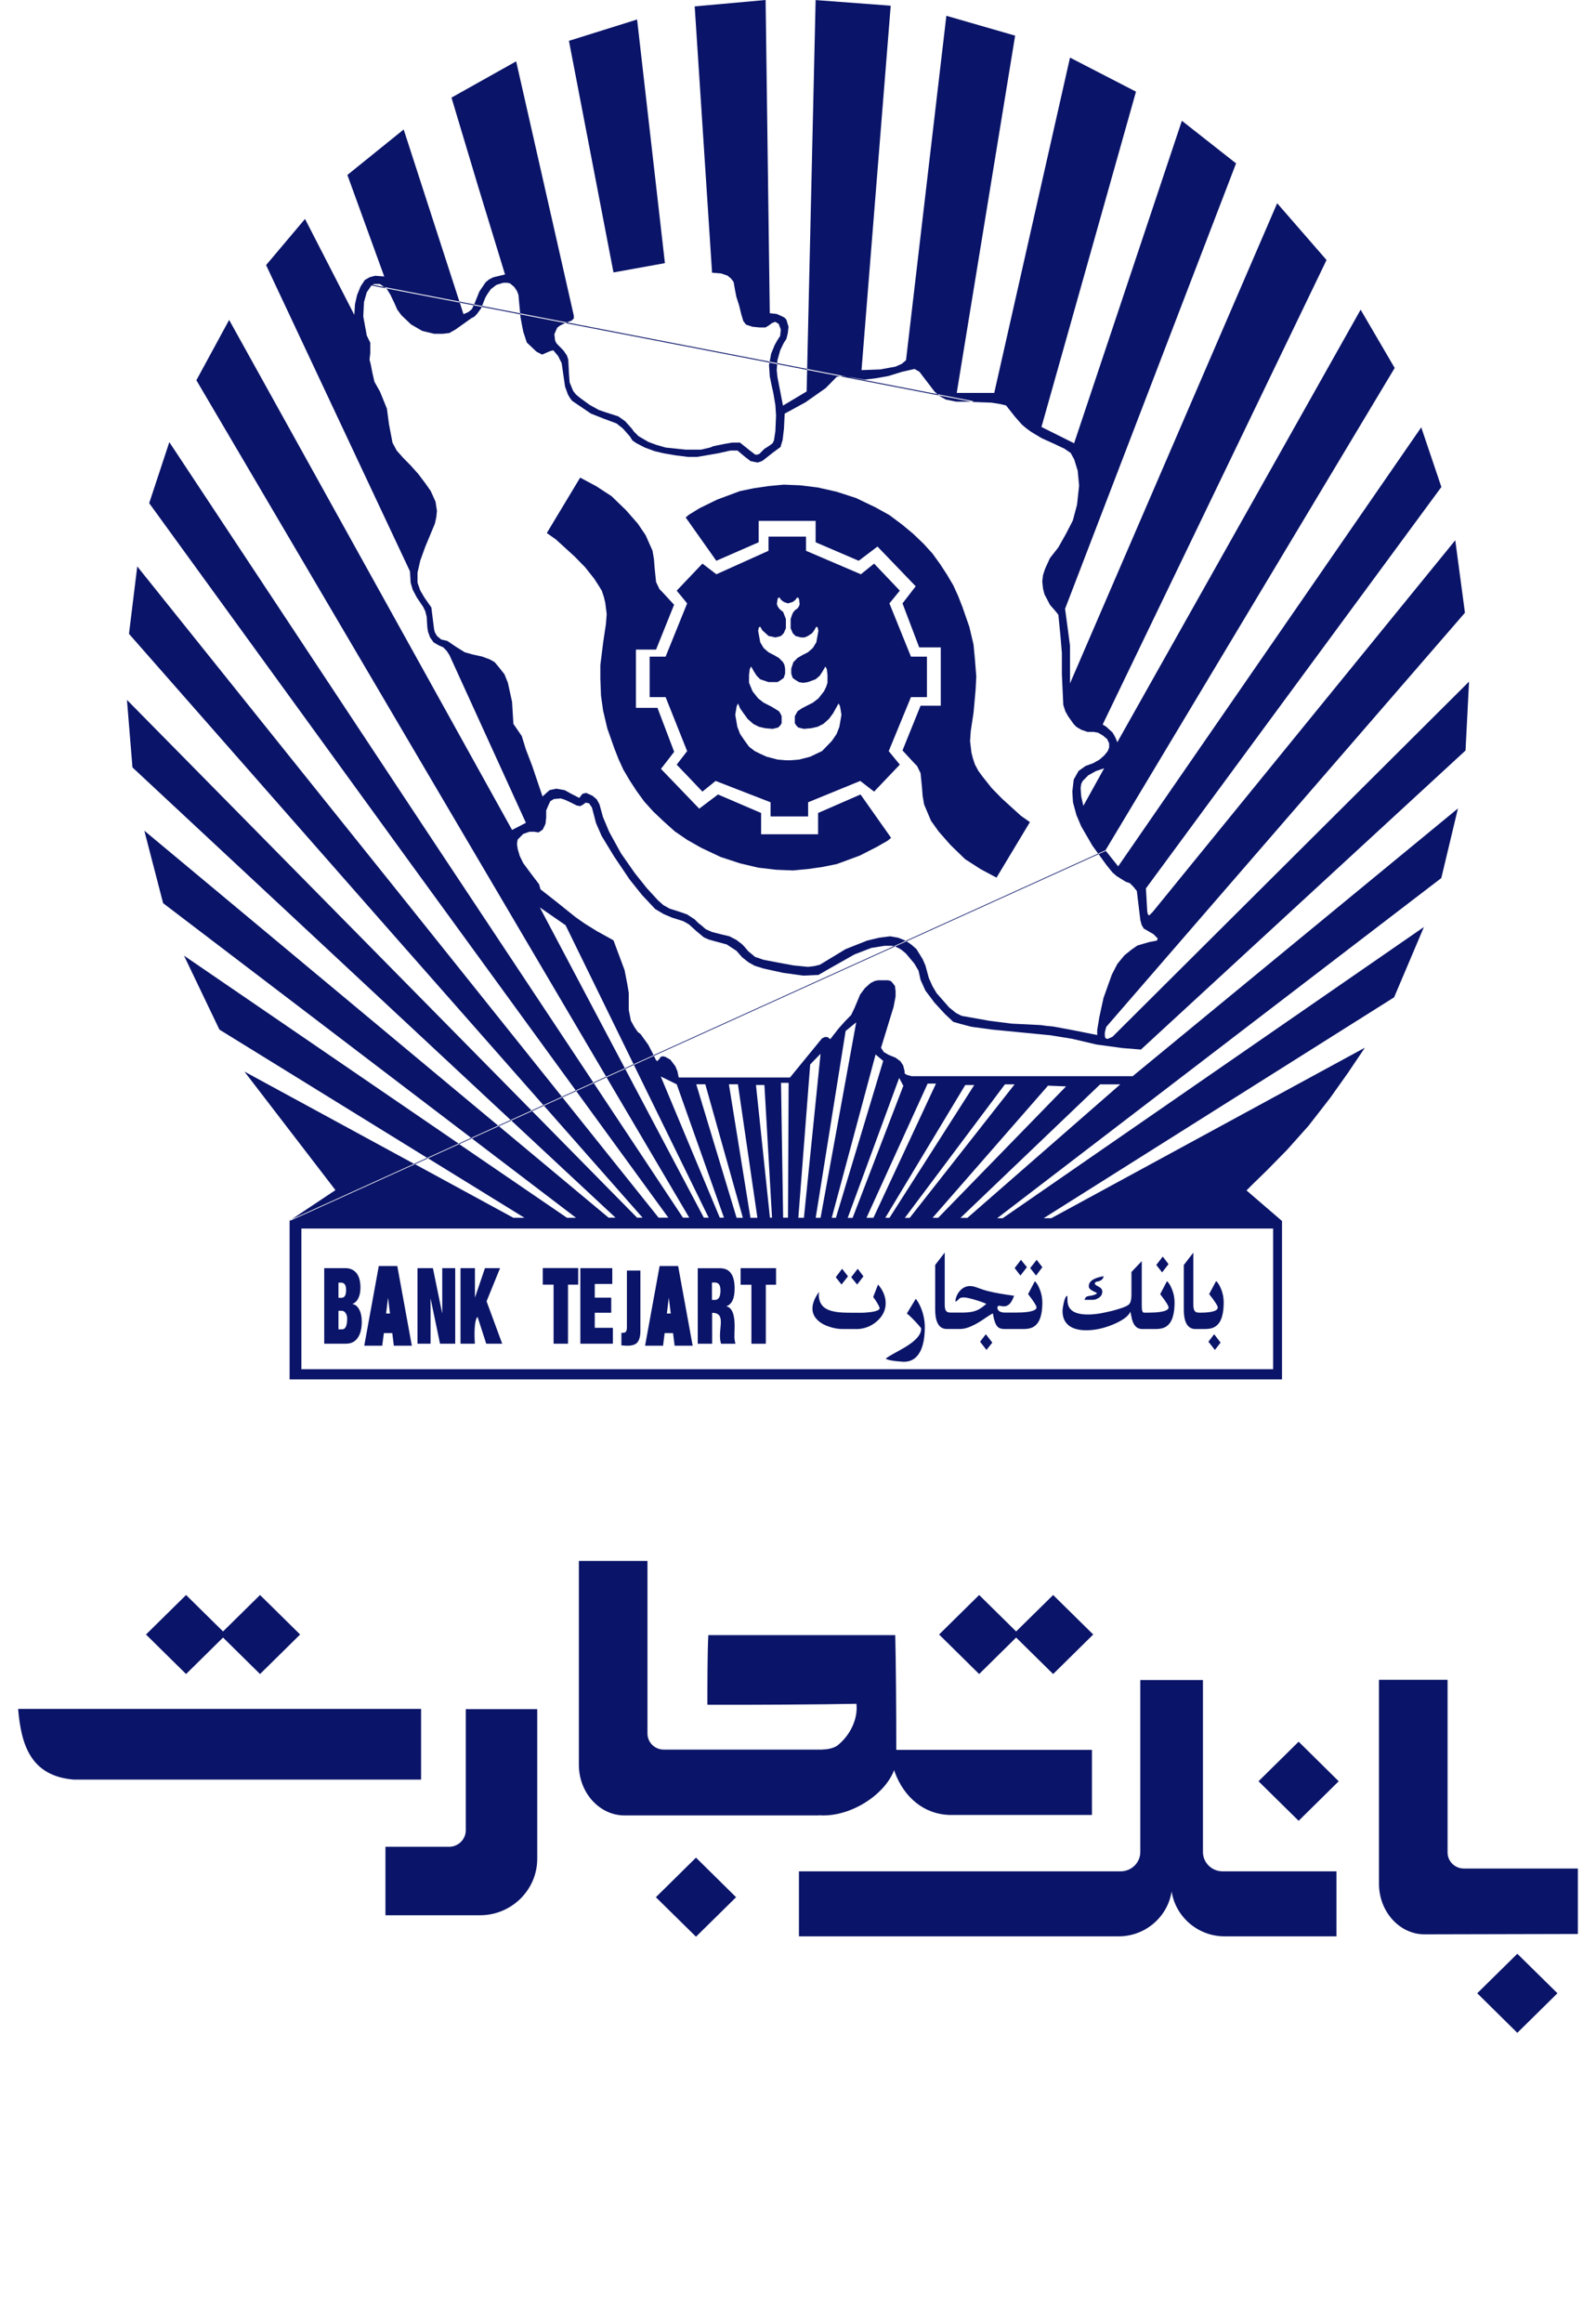 <svg width="44" height="64" viewBox="0 0 44 64" fill="none" xmlns="http://www.w3.org/2000/svg">
<g clip-path="url(#clip0_12481_79184)">
<path fill-rule="evenodd" clip-rule="evenodd" d="M23.594 36.612H23.243C23.128 36.612 23.012 36.596 22.893 36.558C22.751 36.516 22.636 36.455 22.552 36.377C22.451 36.285 22.398 36.176 22.398 36.048C22.398 35.983 22.412 35.911 22.441 35.836C22.47 35.76 22.515 35.678 22.577 35.59C22.575 35.617 22.573 35.645 22.573 35.67C22.573 35.817 22.622 35.93 22.714 36.01C22.793 36.075 22.908 36.119 23.06 36.142C23.156 36.157 23.298 36.163 23.485 36.163H23.732C23.781 36.163 23.825 36.163 23.862 36.159C23.96 36.153 24.041 36.142 24.108 36.127C24.197 36.106 24.244 36.079 24.25 36.041C24.252 36.014 24.221 35.955 24.164 35.861C24.143 35.829 24.114 35.785 24.073 35.729L24.207 35.386C24.279 35.468 24.332 35.554 24.367 35.645C24.4 35.727 24.417 35.813 24.417 35.897C24.417 36.094 24.334 36.262 24.17 36.403C24.008 36.543 23.814 36.614 23.592 36.614L23.594 36.612ZM23.646 34.952L23.804 35.16L23.631 35.386L23.467 35.185L23.646 34.952ZM25.247 35.779C25.338 35.897 25.404 36.037 25.449 36.205C25.48 36.325 25.496 36.44 25.496 36.549C25.496 36.827 25.457 37.049 25.379 37.211C25.28 37.414 25.124 37.515 24.914 37.515C24.818 37.507 24.746 37.5 24.694 37.496C24.54 37.477 24.45 37.454 24.421 37.429C24.441 37.402 24.54 37.343 24.719 37.244C24.922 37.135 25.073 37.043 25.163 36.967C25.317 36.843 25.395 36.726 25.395 36.61V36.591C25.395 36.591 25.373 36.56 25.325 36.505C25.278 36.451 25.227 36.396 25.167 36.335C25.097 36.264 25.042 36.214 25.001 36.184L25.247 35.779ZM27.021 36.961L27.178 36.755L27.357 36.986L27.196 37.188L27.02 36.961H27.021ZM28.526 35.29C28.578 35.338 28.625 35.414 28.666 35.519C28.712 35.636 28.736 35.754 28.736 35.876C28.736 36.098 28.705 36.268 28.644 36.386C28.594 36.482 28.522 36.547 28.43 36.581C28.374 36.602 28.294 36.612 28.191 36.612H27.749C27.735 36.612 27.721 36.612 27.708 36.612C27.612 36.612 27.544 36.593 27.503 36.549C27.445 36.491 27.402 36.369 27.373 36.184C27.357 36.184 27.295 36.22 27.188 36.293C27.056 36.386 26.945 36.453 26.857 36.497C26.709 36.572 26.584 36.61 26.475 36.61H26.102C25.985 36.61 25.899 36.556 25.848 36.447C25.804 36.358 25.782 36.237 25.782 36.081V34.847L26.045 34.505V35.945C26.045 36.035 26.061 36.096 26.096 36.127C26.119 36.151 26.16 36.159 26.218 36.159H26.51C26.633 36.159 26.734 36.151 26.81 36.134C26.886 36.117 26.956 36.09 27.017 36.052C27.058 36.027 27.116 35.985 27.192 35.92C27.149 35.897 27.056 35.861 26.913 35.817C26.75 35.766 26.635 35.741 26.567 35.741C26.503 35.741 26.46 35.756 26.436 35.785C26.403 35.823 26.37 35.848 26.337 35.857C26.347 35.733 26.396 35.626 26.487 35.535C26.559 35.464 26.645 35.428 26.744 35.428C26.797 35.428 26.859 35.441 26.933 35.468C27.048 35.512 27.153 35.546 27.246 35.569C27.439 35.617 27.675 35.657 27.957 35.695C27.918 35.808 27.871 35.89 27.817 35.934C27.776 35.97 27.729 35.987 27.673 35.987C27.653 35.987 27.626 35.985 27.595 35.978C27.564 35.972 27.548 35.97 27.544 35.97C27.513 35.97 27.496 35.993 27.496 36.035C27.507 36.075 27.523 36.102 27.546 36.119C27.585 36.146 27.64 36.159 27.71 36.159H28C28.136 36.159 28.247 36.153 28.335 36.14C28.496 36.117 28.576 36.075 28.576 36.016C28.576 35.972 28.498 35.85 28.343 35.649L28.531 35.292L28.526 35.29ZM28.58 34.706L28.736 34.908L28.564 35.139L28.401 34.933L28.58 34.706ZM28.146 34.706L28.311 34.908L28.132 35.139L27.973 34.933L28.146 34.706ZM30.426 35.158C30.41 35.242 30.35 35.29 30.247 35.305C30.204 35.311 30.183 35.332 30.183 35.368C30.183 35.384 30.218 35.407 30.286 35.443C30.354 35.477 30.389 35.523 30.389 35.582C30.389 35.657 30.352 35.718 30.28 35.76C30.227 35.792 30.175 35.808 30.124 35.808H29.9C29.916 35.745 29.953 35.71 30.013 35.703C30.107 35.693 30.177 35.672 30.223 35.645C30.225 35.645 30.227 35.645 30.227 35.645C30.235 35.638 30.239 35.634 30.239 35.628C30.239 35.624 30.239 35.622 30.233 35.617C30.229 35.615 30.227 35.613 30.221 35.609C30.13 35.567 30.075 35.535 30.052 35.512C30.029 35.489 30.017 35.464 30.017 35.431C30.017 35.361 30.052 35.305 30.122 35.258C30.169 35.227 30.233 35.202 30.319 35.179C30.375 35.164 30.41 35.158 30.424 35.158H30.426ZM32.172 35.29C32.223 35.338 32.27 35.414 32.311 35.519C32.359 35.636 32.381 35.754 32.381 35.876C32.381 36.098 32.35 36.268 32.289 36.386C32.239 36.482 32.167 36.547 32.075 36.581C32.017 36.602 31.939 36.612 31.836 36.612H31.493C31.415 36.612 31.351 36.585 31.302 36.533C31.263 36.491 31.232 36.43 31.209 36.348C31.199 36.306 31.183 36.235 31.164 36.134C31.113 36.254 30.959 36.369 30.702 36.48C30.445 36.589 30.194 36.646 29.947 36.646C29.75 36.646 29.598 36.606 29.487 36.531C29.359 36.44 29.293 36.302 29.293 36.119C29.293 36.073 29.302 36.002 29.322 35.909C29.349 35.781 29.382 35.71 29.419 35.695C29.419 35.697 29.421 35.703 29.425 35.708C29.427 35.714 29.429 35.752 29.429 35.821C29.429 35.962 29.485 36.067 29.596 36.132C29.688 36.184 29.822 36.212 29.992 36.212C30.101 36.212 30.216 36.201 30.34 36.18C30.432 36.163 30.539 36.14 30.66 36.111C30.732 36.092 30.806 36.071 30.883 36.046C31.012 36.006 31.094 35.966 31.129 35.928C31.172 35.882 31.193 35.794 31.193 35.666V35.04L31.477 34.742V35.958C31.477 36.035 31.481 36.088 31.493 36.117C31.503 36.146 31.52 36.161 31.543 36.161H31.641C31.777 36.161 31.888 36.155 31.976 36.142C32.137 36.119 32.217 36.077 32.217 36.018C32.217 35.974 32.141 35.852 31.985 35.651L32.172 35.294V35.29ZM32.056 34.616L32.215 34.824L32.038 35.051L31.878 34.847L32.056 34.616ZM33.529 35.29C33.58 35.338 33.627 35.414 33.668 35.519C33.715 35.636 33.736 35.754 33.736 35.876C33.736 36.096 33.705 36.266 33.644 36.386C33.594 36.482 33.522 36.547 33.43 36.581C33.374 36.602 33.294 36.612 33.191 36.612H32.959C32.842 36.612 32.755 36.558 32.702 36.449C32.659 36.361 32.636 36.239 32.636 36.083V34.849L32.899 34.507V35.947C32.899 36.037 32.916 36.098 32.951 36.13C32.975 36.153 33.014 36.161 33.072 36.161H33.105C33.255 36.161 33.368 36.148 33.45 36.125C33.533 36.1 33.572 36.065 33.572 36.016C33.572 35.972 33.493 35.85 33.335 35.649L33.526 35.292L33.529 35.29ZM33.315 36.961L33.473 36.755L33.65 36.986L33.493 37.188L33.315 36.961ZM23.216 34.952L23.378 35.16L23.2 35.386L23.041 35.185L23.216 34.952ZM9.974 36.407C9.974 36.6 9.937 36.749 9.861 36.856C9.787 36.963 9.678 37.016 9.538 37.016H8.938V34.935H9.524C9.653 34.935 9.754 34.981 9.828 35.072C9.902 35.164 9.937 35.298 9.937 35.475C9.937 35.584 9.919 35.678 9.882 35.756C9.842 35.842 9.785 35.897 9.709 35.922C9.797 35.934 9.863 35.991 9.91 36.088C9.953 36.174 9.974 36.281 9.974 36.407ZM21.395 35.391H21.113V37.018H20.716V35.391H20.418V34.935H21.395V35.391ZM20.27 37.018H19.879C19.859 36.955 19.849 36.879 19.849 36.791C19.849 36.745 19.853 36.68 19.861 36.598C19.869 36.514 19.873 36.455 19.873 36.421C19.873 36.337 19.859 36.276 19.828 36.237C19.791 36.191 19.725 36.165 19.633 36.165V37.018H19.236V34.937H19.849C20.118 34.937 20.253 35.122 20.253 35.496C20.253 35.773 20.175 35.937 20.021 35.985C20.175 36.016 20.253 36.197 20.253 36.522C20.253 36.56 20.253 36.614 20.249 36.686C20.249 36.755 20.247 36.806 20.247 36.831C20.247 36.875 20.256 36.938 20.274 37.018H20.27ZM19.863 35.548C19.863 35.401 19.811 35.33 19.709 35.33H19.628V35.81H19.711C19.811 35.81 19.863 35.722 19.863 35.548ZM19.094 37.072H18.599L18.555 36.724H18.323L18.28 37.072H17.784L18.185 34.876H18.695L19.096 37.072H19.094ZM18.492 36.184L18.438 35.748L18.385 36.184H18.492ZM17.655 36.665C17.655 36.822 17.622 36.931 17.558 36.995C17.505 37.045 17.416 37.072 17.297 37.072C17.256 37.072 17.201 37.068 17.131 37.062V36.717C17.182 36.719 17.219 36.713 17.24 36.701C17.268 36.68 17.283 36.636 17.283 36.566V35H17.655V36.665ZM16.896 37.016H16V34.935H16.88V35.37H16.397V35.748H16.851V36.163H16.397V36.579H16.896V37.018V37.016ZM15.94 35.389H15.659V37.016H15.262V35.389H14.964V34.933H15.94V35.389ZM13.847 37.016H13.405L13.165 36.274C13.109 36.333 13.082 36.501 13.082 36.778C13.082 36.873 13.087 36.953 13.093 37.016H12.696V34.935H13.093V35.748L13.37 34.935H13.786L13.414 35.848L13.845 37.016H13.847ZM12.55 37.016H12.131L11.87 35.766V37.016H11.51V34.935H11.935L12.192 36.188V34.935H12.55V37.016ZM11.354 37.072H10.858L10.815 36.724H10.583L10.537 37.072H10.042L10.443 34.876H10.953L11.354 37.072ZM10.751 36.184L10.698 35.748L10.644 36.184H10.751ZM9.542 35.538C9.542 35.403 9.497 35.334 9.405 35.334H9.331V35.752H9.413C9.499 35.752 9.542 35.68 9.542 35.538ZM9.571 36.323C9.571 36.264 9.557 36.214 9.528 36.172C9.499 36.13 9.464 36.109 9.421 36.109H9.331V36.621H9.431C9.524 36.621 9.571 36.522 9.571 36.323ZM27.474 24.175L28.393 22.648L28.144 22.472L27.626 22.002L27.338 21.708L27.089 21.395L26.974 21.238L26.878 21.061L26.82 20.885L26.781 20.73L26.744 20.417L26.762 20.144L26.839 19.636L26.896 19.008L26.915 18.637L26.878 18.167L26.839 17.755L26.723 17.266L26.532 16.718L26.417 16.424L26.284 16.13L26.111 15.836L25.92 15.543L25.708 15.249L25.459 14.976L25.171 14.701L24.865 14.447L24.522 14.191L24.137 13.977L23.601 13.72L23.064 13.546L22.546 13.429L22.067 13.37L21.606 13.351L21.185 13.391L20.782 13.45L20.399 13.529L19.766 13.765L19.287 14L18.999 14.176L18.903 14.254L19.748 15.448L20.916 14.938V14.35H22.486V14.938L23.674 15.448L24.191 15.056L25.245 16.151L24.881 16.622L25.342 17.835H25.936V19.441H25.379L24.881 20.673L25.208 21.026L25.284 21.103L25.379 21.299L25.418 21.689L25.436 21.924L25.476 22.159L25.667 22.611L25.876 22.904L26.203 23.276L26.606 23.667L27.028 23.939L27.47 24.175H27.474ZM15.994 13.158L15.075 14.684L15.325 14.86L15.842 15.331L16.129 15.624L16.378 15.937L16.493 16.114L16.59 16.271L16.648 16.445L16.686 16.601L16.726 16.916L16.705 17.188L16.629 17.696L16.551 18.322V18.694L16.569 19.164L16.627 19.575L16.742 20.064L16.935 20.612L17.05 20.906L17.184 21.2L17.357 21.494L17.548 21.788L17.76 22.079L18.009 22.355L18.296 22.627L18.603 22.902L18.948 23.138L19.33 23.354L19.867 23.608L20.404 23.784L20.903 23.902L21.401 23.96L21.861 23.979L22.283 23.939L22.686 23.881L23.07 23.803L23.703 23.57L24.164 23.335L24.472 23.159L24.567 23.081L23.724 21.886L22.554 22.396V22.982H20.983V22.396L19.795 21.886L19.277 22.277L18.222 21.181L18.586 20.711L18.126 19.5H17.532V17.894H18.087L18.584 16.659L18.257 16.307L18.181 16.229L18.087 16.034L18.047 15.643L18.029 15.408L17.99 15.173L17.799 14.743L17.587 14.43L17.262 14.058L16.859 13.668L16.436 13.393L15.996 13.158H15.994ZM21.187 14.783V15.173L19.75 15.82L19.365 15.526L18.656 16.271L18.944 16.622L18.35 18.089H17.91V19.204H18.35L18.944 20.692L18.656 21.064L19.365 21.807L19.729 21.513L21.244 22.101V22.491H22.279V22.101L23.716 21.513L24.098 21.807L24.807 21.064L24.501 20.692L25.114 19.204H25.554V18.089H25.114L24.52 16.622L24.807 16.271L24.098 15.526L23.734 15.82L22.221 15.173V14.783H21.187ZM21.724 16.622L21.608 16.582L21.532 16.523L21.495 16.464H21.456L21.438 16.504L21.417 16.64L21.438 16.699L21.475 16.758L21.514 16.798L21.59 16.857L21.666 17.052V17.306L21.608 17.442L21.532 17.52L21.38 17.56L21.189 17.52L21.016 17.363L20.959 17.264L20.92 17.283L20.901 17.381L20.959 17.694L21.053 17.852L21.187 17.969L21.339 18.047L21.473 18.125L21.588 18.242L21.627 18.32L21.645 18.419V18.557L21.606 18.675L21.53 18.731L21.436 18.79H21.187L20.957 18.712L20.86 18.614L20.784 18.496L20.708 18.36L20.669 18.437L20.65 18.593V18.809L20.747 19.044L20.901 19.239L21.053 19.357L21.282 19.474L21.473 19.592L21.512 19.651L21.549 19.728V19.924L21.512 19.982L21.454 20.041L21.302 20.079L21.092 20.06L20.92 20.02L20.767 19.942L20.613 19.806L20.5 19.651L20.404 19.514L20.346 19.378L20.309 19.456L20.27 19.691L20.328 20.024L20.404 20.22L20.537 20.415L20.652 20.572L20.807 20.69L20.961 20.767L21.133 20.845L21.44 20.925L21.668 20.944H21.802L22.032 20.925L22.338 20.845L22.663 20.69L22.93 20.415L23.064 20.22L23.14 20.024L23.198 19.691L23.159 19.456L23.119 19.378L23.043 19.514L22.967 19.651L22.852 19.806L22.698 19.942L22.544 20.02L22.371 20.06L22.161 20.079L22.007 20.041L21.95 19.982L21.913 19.924V19.728L21.989 19.592L22.104 19.514L22.18 19.474L22.41 19.357L22.564 19.239L22.716 19.044L22.774 18.927L22.813 18.809V18.593L22.795 18.437L22.756 18.36L22.677 18.496L22.601 18.614L22.486 18.712L22.274 18.79L22.141 18.811L22.026 18.79L21.929 18.731L21.853 18.675L21.814 18.557V18.419L21.872 18.242L21.987 18.125L22.12 18.047L22.274 17.969L22.408 17.852L22.505 17.694L22.562 17.381L22.542 17.283L22.505 17.264L22.447 17.363L22.39 17.442L22.274 17.52L22.18 17.56H22.083L21.931 17.52L21.855 17.442L21.797 17.306V17.052L21.837 16.934L21.874 16.857L21.931 16.798L21.989 16.758L22.028 16.699L22.046 16.64L22.028 16.504L22.007 16.464H21.97L21.931 16.523L21.855 16.582L21.721 16.622H21.724ZM30.442 21.162L29.867 22.199L29.809 21.945L29.791 21.71L29.809 21.593L29.848 21.515L30 21.36L30.212 21.242L30.442 21.164V21.162ZM26.822 11.065H26.362L26.074 11.006L25.901 10.908L25.87 10.88L25.866 10.876L25.767 10.79L25.482 10.418L25.348 10.242L25.214 10.164L24.869 10.242L24.487 10.36L24.16 10.418L23.835 10.458L23.51 10.399L23.222 10.36H23.208L23.202 10.362L23.07 10.379L22.955 10.496L22.764 10.691L22.207 11.082L21.633 11.395L21.613 11.806L21.576 12.119L21.518 12.314L21.308 12.469L21.059 12.665L21.002 12.704L20.887 12.742L20.695 12.704L20.541 12.587L20.332 12.411H20.14L19.795 12.488L19.219 12.587H18.971L18.646 12.547L18.3 12.488L18.052 12.43L17.782 12.331L17.552 12.213L17.437 12.136L17.361 12.018L17.17 11.802L16.997 11.665L16.843 11.607L16.633 11.529L16.288 11.392L15.77 11.04L15.712 10.962L15.656 10.866L15.578 10.649L15.541 10.395L15.484 10.003L15.387 9.808L15.254 9.65L15.175 9.669L15.081 9.709L14.947 9.768L14.793 9.69L14.524 9.436L14.427 9.142L14.388 8.947L14.349 8.731L14.341 8.642L14.293 8.124L14.257 8.025L14.18 7.908L14.065 7.809L13.989 7.79H13.874L13.683 7.849L13.531 7.967L13.436 8.103L13.379 8.2L13.288 8.433L13.265 8.491L13.15 8.649L13.074 8.726L12.998 8.764L12.749 8.941L12.558 9.077L12.388 9.174L12.215 9.195H11.966L11.639 9.115L11.333 8.938L11.066 8.684L10.951 8.527L10.874 8.351L10.761 8.116L10.665 7.96L10.589 7.906L10.583 7.901L10.474 7.824H10.319L10.262 7.843L26.841 11.052L26.822 11.065ZM10.243 7.855L10.206 7.914L10.11 8.053L10.034 8.325L10.015 8.716L10.112 9.245L10.208 9.44V9.732L10.188 9.908L10.227 10.064L10.245 10.162L10.264 10.259L10.322 10.515L10.476 10.788L10.667 11.258L10.724 11.688L10.821 12.196L10.936 12.411L11.109 12.606L11.319 12.82L11.53 13.055L11.722 13.309L11.874 13.525L12.007 13.819L12.046 14.073L12.028 14.249L11.989 14.426L11.72 15.072L11.586 15.444L11.51 15.776V16.051L11.586 16.267L11.701 16.462L11.892 16.735L11.968 17.342L11.989 17.419L12.046 17.518L12.162 17.617L12.334 17.657L12.565 17.814L12.813 17.969L13.025 18.028L13.292 18.087L13.504 18.165L13.638 18.242L13.753 18.379L13.907 18.574L14.002 18.809L14.117 19.336L14.154 19.942L14.384 20.276L14.499 20.648L14.672 21.099L14.957 21.941L15.149 21.767L15.245 21.746L15.34 21.727L15.568 21.767L15.741 21.863L15.971 21.981L16.029 21.903L16.068 21.863L16.162 21.844L16.335 21.922L16.45 22.019L16.526 22.155L16.623 22.508L16.796 22.919L17.12 23.507L17.503 24.055L17.83 24.464L18.136 24.798L18.288 24.934L18.461 25.031L18.709 25.109L18.94 25.189L19.149 25.325L19.265 25.44L19.322 25.48L19.458 25.598L19.631 25.675L19.861 25.734L20.11 25.793L20.301 25.892L20.455 26.009L20.513 26.068L20.628 26.204L20.819 26.362L20.934 26.4L21.049 26.44L21.452 26.517L21.874 26.595L22.276 26.635L22.449 26.614L22.603 26.576L23.313 26.146L23.907 25.911L24.232 25.833L24.538 25.793L24.766 25.833L24.957 25.911L24.974 25.921H24.978L25.132 26.028L25.266 26.146L25.436 26.421L25.512 26.595L25.609 26.948L25.706 27.164L25.821 27.359L26.166 27.752L26.358 27.907L26.512 27.985L27.279 28.121L27.891 28.199L28.695 28.239L28.831 28.258L29.04 28.279L29.558 28.375L30.249 28.512V28.375L30.307 28.022L30.422 27.493L30.652 26.849L30.804 26.555L30.996 26.32L31.187 26.165L31.357 26.047L31.684 25.951L31.799 25.93L31.896 25.911L31.917 25.852L31.802 25.736L31.532 25.579L31.475 25.482L31.438 25.346L31.341 24.544L31.246 24.427L31.15 24.33L31.035 24.29L30.786 24.135L30.671 24.036L30.498 23.822L30.284 23.526L30.28 23.522L30.116 23.295L29.809 22.766L29.676 22.453L29.581 22.101L29.563 21.807L29.602 21.473L29.735 21.238L29.927 21.101L30.138 21.024L30.311 20.927L30.445 20.809L30.539 20.692L30.578 20.593V20.476L30.521 20.358L30.405 20.262L30.272 20.184L30.157 20.163H29.984L29.811 20.104L29.678 20.026L29.602 19.949L29.448 19.733L29.371 19.596L29.314 19.42L29.275 18.58V17.994L29.236 17.524L29.178 16.936L29.102 16.84L28.948 16.664L28.794 16.37L28.755 16.214L28.734 16.019L28.755 15.843L28.812 15.668L28.946 15.375L29.176 15.081L29.386 14.709L29.577 14.338L29.692 13.907L29.75 13.378L29.711 12.967L29.614 12.654L29.517 12.478L29.345 12.36L29.057 12.224L28.712 12.068L28.424 11.894L28.29 11.796L28.175 11.699L27.984 11.483L27.737 11.17L27.583 11.132L27.334 11.092L26.816 11.073L10.237 7.864L10.243 7.855ZM17.564 0.537L15.685 1.125L16.913 7.505L18.331 7.249L17.564 0.537ZM15.591 25.487L14.882 24.997L17.231 29.437L19.404 33.545H19.538L17.472 29.328L15.591 25.485V25.487ZM18.656 29.87L18.216 29.654L19.844 33.545H19.959L18.656 29.868V29.87ZM19.444 29.87H19.195L20.307 33.548H20.48L19.445 29.87H19.444ZM20.344 29.87H20.095L20.689 33.548H20.881L20.344 29.87ZM21.072 29.889H20.841L21.226 33.545H21.284L21.074 29.889H21.072ZM21.742 29.83H21.532L21.59 33.545H21.724L21.742 29.83ZM22.624 29.028L22.336 29.322L22.009 33.548H22.163L22.622 29.028H22.624ZM23.607 28.161L23.313 28.402L22.488 33.548H22.622L23.605 28.161H23.607ZM24.349 29.225L24.139 29.049L22.93 33.548H23.045L24.349 29.225ZM24.904 29.91L24.789 29.695L23.37 33.55H23.506L24.904 29.912V29.91ZM25.804 29.851H25.574L23.888 33.548H24.079L25.804 29.851ZM26.859 29.891H26.61L24.406 33.548H24.522L26.859 29.891ZM28.89 29.91L25.71 33.548H25.864L29.39 29.928L28.892 29.907L28.89 29.91ZM27.971 29.872H27.704L24.945 33.55H25.079L27.971 29.872ZM30.327 29.872H30.885L26.67 33.55H26.479L30.329 29.872H30.327ZM8.309 33.844V37.719H35.099V33.844H8.309ZM30.482 23.433L30.486 23.44L30.827 23.866L39.182 11.772L39.737 13.416L31.592 24.473L31.629 25.117L31.649 25.197L31.686 25.216L31.783 25.117L40.12 14.883L40.387 16.88L30.498 28.289L30.477 28.367L30.459 28.444V28.543L30.477 28.602L30.535 28.621L30.669 28.562L40.5 18.777L40.403 20.675L31.454 28.913L30.954 28.873L30.227 28.774L29.556 28.616L28.962 28.52L27.355 28.363L26.779 28.285L26.473 28.205L26.279 28.148L26.049 27.932L25.761 27.619L25.512 27.288L25.379 26.994L25.323 26.74L25.208 26.545L24.978 26.27L24.863 26.173L24.766 26.114L24.672 26.074H24.666L24.661 26.072L24.596 26.055H24.384L24.02 26.114L23.559 26.291L22.832 26.702L22.564 26.857L22.143 26.876L21.588 26.799L21.051 26.681L20.802 26.603L20.632 26.507L20.459 26.37L20.305 26.194L20.036 26.018L19.672 25.919L19.538 25.881L19.404 25.822L19.193 25.646L19.002 25.472L18.905 25.413L18.829 25.373L18.522 25.277L18.292 25.178L18.062 25.041L17.696 24.651L17.353 24.221L16.931 23.595L16.586 23.028L16.432 22.676L16.319 22.245L16.24 22.13L16.146 22.111L16.07 22.168L15.994 22.208L15.897 22.189L15.745 22.111L15.572 22.031L15.459 21.994L15.268 22.012L15.171 22.071L15.116 22.189L15.058 22.325V22.52L15.038 22.697L14.962 22.854L14.847 22.932L14.731 22.913H14.598L14.425 22.972L14.271 23.129L14.252 23.247L14.271 23.383L14.328 23.578L14.423 23.774L14.596 24.009L14.863 24.361L14.9 24.498L15.323 24.829L15.86 25.26L16.109 25.436L16.454 25.65L16.913 25.904L17.219 26.725L17.295 27.116L17.334 27.351V27.821L17.392 28.115L17.488 28.291L17.583 28.428L17.659 28.486L17.871 28.78L17.984 28.997L18.027 29.085L18.08 29.194L18.117 29.234L18.175 29.175L18.214 29.116L18.272 29.097L18.348 29.116L18.483 29.194L18.617 29.37L18.675 29.507L18.712 29.683H21.779L22.661 28.606L22.737 28.568H22.813L22.889 28.627L23.119 28.333L23.292 28.138L23.465 27.962L23.559 27.766L23.714 27.395L23.847 27.218L23.999 27.082L24.116 27.023L24.211 27.004H24.48L24.556 27.023L24.596 27.063L24.672 27.16L24.69 27.298V27.453L24.633 27.747L24.596 27.865L24.289 28.864L24.365 28.982L24.499 29.059L24.69 29.137L24.824 29.236L24.9 29.353L24.939 29.511V29.57L24.997 29.609L25.132 29.647H31.226L40.194 22.271L39.735 24.189L27.49 33.56H27.642L39.256 25.537L38.434 27.474L28.773 33.558H28.985L37.628 28.862L37.167 29.547L36.668 30.25L36.074 31.014L35.48 31.679L34.922 32.246L34.519 32.639L34.365 32.794L35.344 33.636V38H7.984V33.636L30.482 23.442V23.433ZM7.984 33.627L9.248 32.785L6.738 29.519L11.428 32.068H11.434L14.154 33.548H14.46L11.796 31.906H11.791L6.049 28.363L5.073 26.326L12.655 31.511V31.515L15.632 33.548H15.881L13.004 31.358L13 31.354L4.497 24.88L3.979 22.884L13.745 31.018H13.747L16.779 33.545H16.97L14.09 30.863H14.088L3.652 21.141L3.5 19.281L14.662 30.6L17.564 33.545H17.716L14.99 30.453H14.988L10.626 25.503L3.556 17.461L3.784 15.604L10.971 24.565L15.498 30.222L18.157 33.545H18.426L15.881 30.05L11.261 23.704L4.113 13.861L4.668 12.18L11.74 22.863L16.364 29.83L18.829 33.545H19.002L16.717 29.67L12.198 22L5.414 10.475L6.317 8.813L14.117 22.863L14.499 22.667L12.392 18.049L12.316 17.931L12.221 17.833L12.088 17.774L11.954 17.696L11.857 17.56L11.8 17.402L11.781 17.285L11.763 16.991L11.724 16.836L11.666 16.718L11.493 16.462L11.378 16.246L11.321 16.051L11.302 15.738L7.336 7.303L8.409 6.031L9.768 8.674L9.787 8.38L9.845 8.126L9.941 7.891L10.056 7.715L10.19 7.637L10.344 7.597L10.593 7.616L9.577 4.82L11.129 3.567L12.669 8.319L12.778 8.655L12.912 8.596L13.007 8.519L13.066 8.399L13.082 8.363L13.216 8.03L13.389 7.775L13.483 7.698L13.599 7.639L13.923 7.561L13.175 5.116L12.447 2.689L14.23 1.69L15.819 8.695V8.773L15.761 8.831L15.611 8.89L15.515 8.93L15.437 8.97L15.361 9.029L15.284 9.205L15.303 9.381L15.342 9.459L15.399 9.518L15.533 9.654L15.628 9.791L15.667 9.908L15.685 10.28L15.704 10.534L15.8 10.767L15.877 10.866L15.992 10.962L16.261 11.157L16.51 11.294L16.682 11.353L17.046 11.47L17.238 11.607L17.429 11.821L17.468 11.88L17.604 12.016L17.873 12.173L18.082 12.251L18.35 12.329L18.905 12.387H19.326L19.575 12.329L19.67 12.291L19.957 12.232L20.188 12.192H20.399L20.667 12.406L20.821 12.524H20.877L20.934 12.505L21.068 12.369L21.222 12.27L21.3 12.211L21.337 12.133L21.376 11.88L21.395 11.449L21.376 11.155L21.319 10.822L21.279 10.645L21.222 10.37L21.201 10.057L21.218 9.971L21.259 9.745L21.355 9.509L21.431 9.373L21.508 9.255L21.526 9.079L21.468 8.924L21.374 8.865L21.277 8.903L21.201 8.962L21.105 9.02H20.932L20.741 9.001L20.568 8.943L20.492 8.844L20.434 8.649L20.377 8.414L20.301 8.179L20.282 8.08L20.262 7.981L20.225 7.767L20.149 7.668L20.052 7.591L19.879 7.532L19.631 7.513L19.152 0.176L21.107 0L21.222 8.628L21.413 8.649L21.547 8.708L21.625 8.747L21.68 8.806L21.738 9.001L21.719 9.178L21.68 9.335L21.604 9.453L21.51 9.648L21.434 9.921L21.427 10.011L21.413 10.196L21.434 10.391L21.586 11.174L22.238 10.784L22.252 10.173L22.486 0.002L24.556 0.157L23.751 10.196L24.269 10.177L24.69 10.099L24.863 10.022L24.978 9.923L26.09 0.435L27.986 0.982L26.376 10.824H27.41L29.499 1.587L31.318 2.525L28.712 11.762L29.612 12.211L32.583 3.327L34.077 4.501L29.363 16.771L29.421 17.201L29.499 17.789V18.826L35.21 5.599L36.571 7.163L30.399 19.959L30.496 20.018L30.669 20.176L30.726 20.272L30.765 20.35L30.802 20.448L37.511 8.531L38.45 10.137L30.477 23.423L7.98 33.617L7.984 33.627Z" fill="#0A1468"/>
<path fill-rule="evenodd" clip-rule="evenodd" d="M28.014 44.943L29.034 43.939L30.139 45.027L29.034 46.116L28.014 45.111L26.994 46.116L25.89 45.027L26.994 43.939L28.014 44.943ZM6.149 44.943L7.169 43.939L8.274 45.027L7.169 46.116L6.149 45.111L5.13 46.116L4.025 45.027L5.13 43.939L6.149 44.943ZM40.726 54.91L41.831 53.822L42.937 54.91L41.831 56L40.726 54.91ZM34.696 49.07L35.802 47.98L36.907 49.07L35.802 50.159L34.696 49.07ZM18.082 52.264L19.188 51.174L20.293 52.264L19.188 53.352L18.082 52.264ZM11.609 47.077H0.5C0.583 48.078 0.852 48.923 2.029 49.024H11.609V47.077ZM10.624 52.761H13.235C14.103 52.761 14.811 52.061 14.811 51.207V47.084H12.841V50.422C12.841 50.67 12.634 50.875 12.382 50.875H10.626V52.761H10.624ZM22.614 50.006C22.579 50.01 22.543 50.011 22.509 50.011H17.217C16.526 50.011 15.959 49.384 15.959 48.617V43H17.85V47.756C17.85 47.999 18.051 48.198 18.299 48.198H22.65C22.81 48.193 22.957 48.167 23.072 48.096C23.423 47.828 23.659 47.368 23.611 46.936C22.667 46.955 20.612 46.968 19.502 46.962C19.502 46.476 19.502 45.517 19.528 45.044H24.681C24.698 45.72 24.711 47.185 24.709 48.205H30.104V49.998H26.172C25.474 49.976 24.925 49.514 24.67 48.823C24.662 48.803 24.656 48.783 24.651 48.761C24.389 49.452 23.445 50.052 22.619 50.009C22.619 50.009 22.616 50.007 22.615 50.006H22.614ZM36.845 53.342H33.76C33.023 53.342 32.409 52.803 32.3 52.105C32.193 52.803 31.578 53.342 30.841 53.342H22.026V51.551H30.898C31.194 51.551 31.437 51.311 31.437 51.02V46.281H33.164V51.02C33.164 51.312 33.407 51.551 33.703 51.551H36.845V53.342ZM43.499 53.277L39.276 53.287C38.584 53.289 38.017 52.66 38.017 51.894V46.275H39.908V51.031C39.908 51.274 40.109 51.474 40.357 51.474H43.5V53.277H43.499Z" fill="#0A1468"/>
</g>
<defs>
<clipPath id="clip0_12481_79184">
<rect width="43" height="64" fill="white" transform="translate(0.5)"/>
</clipPath>
</defs>
</svg>
